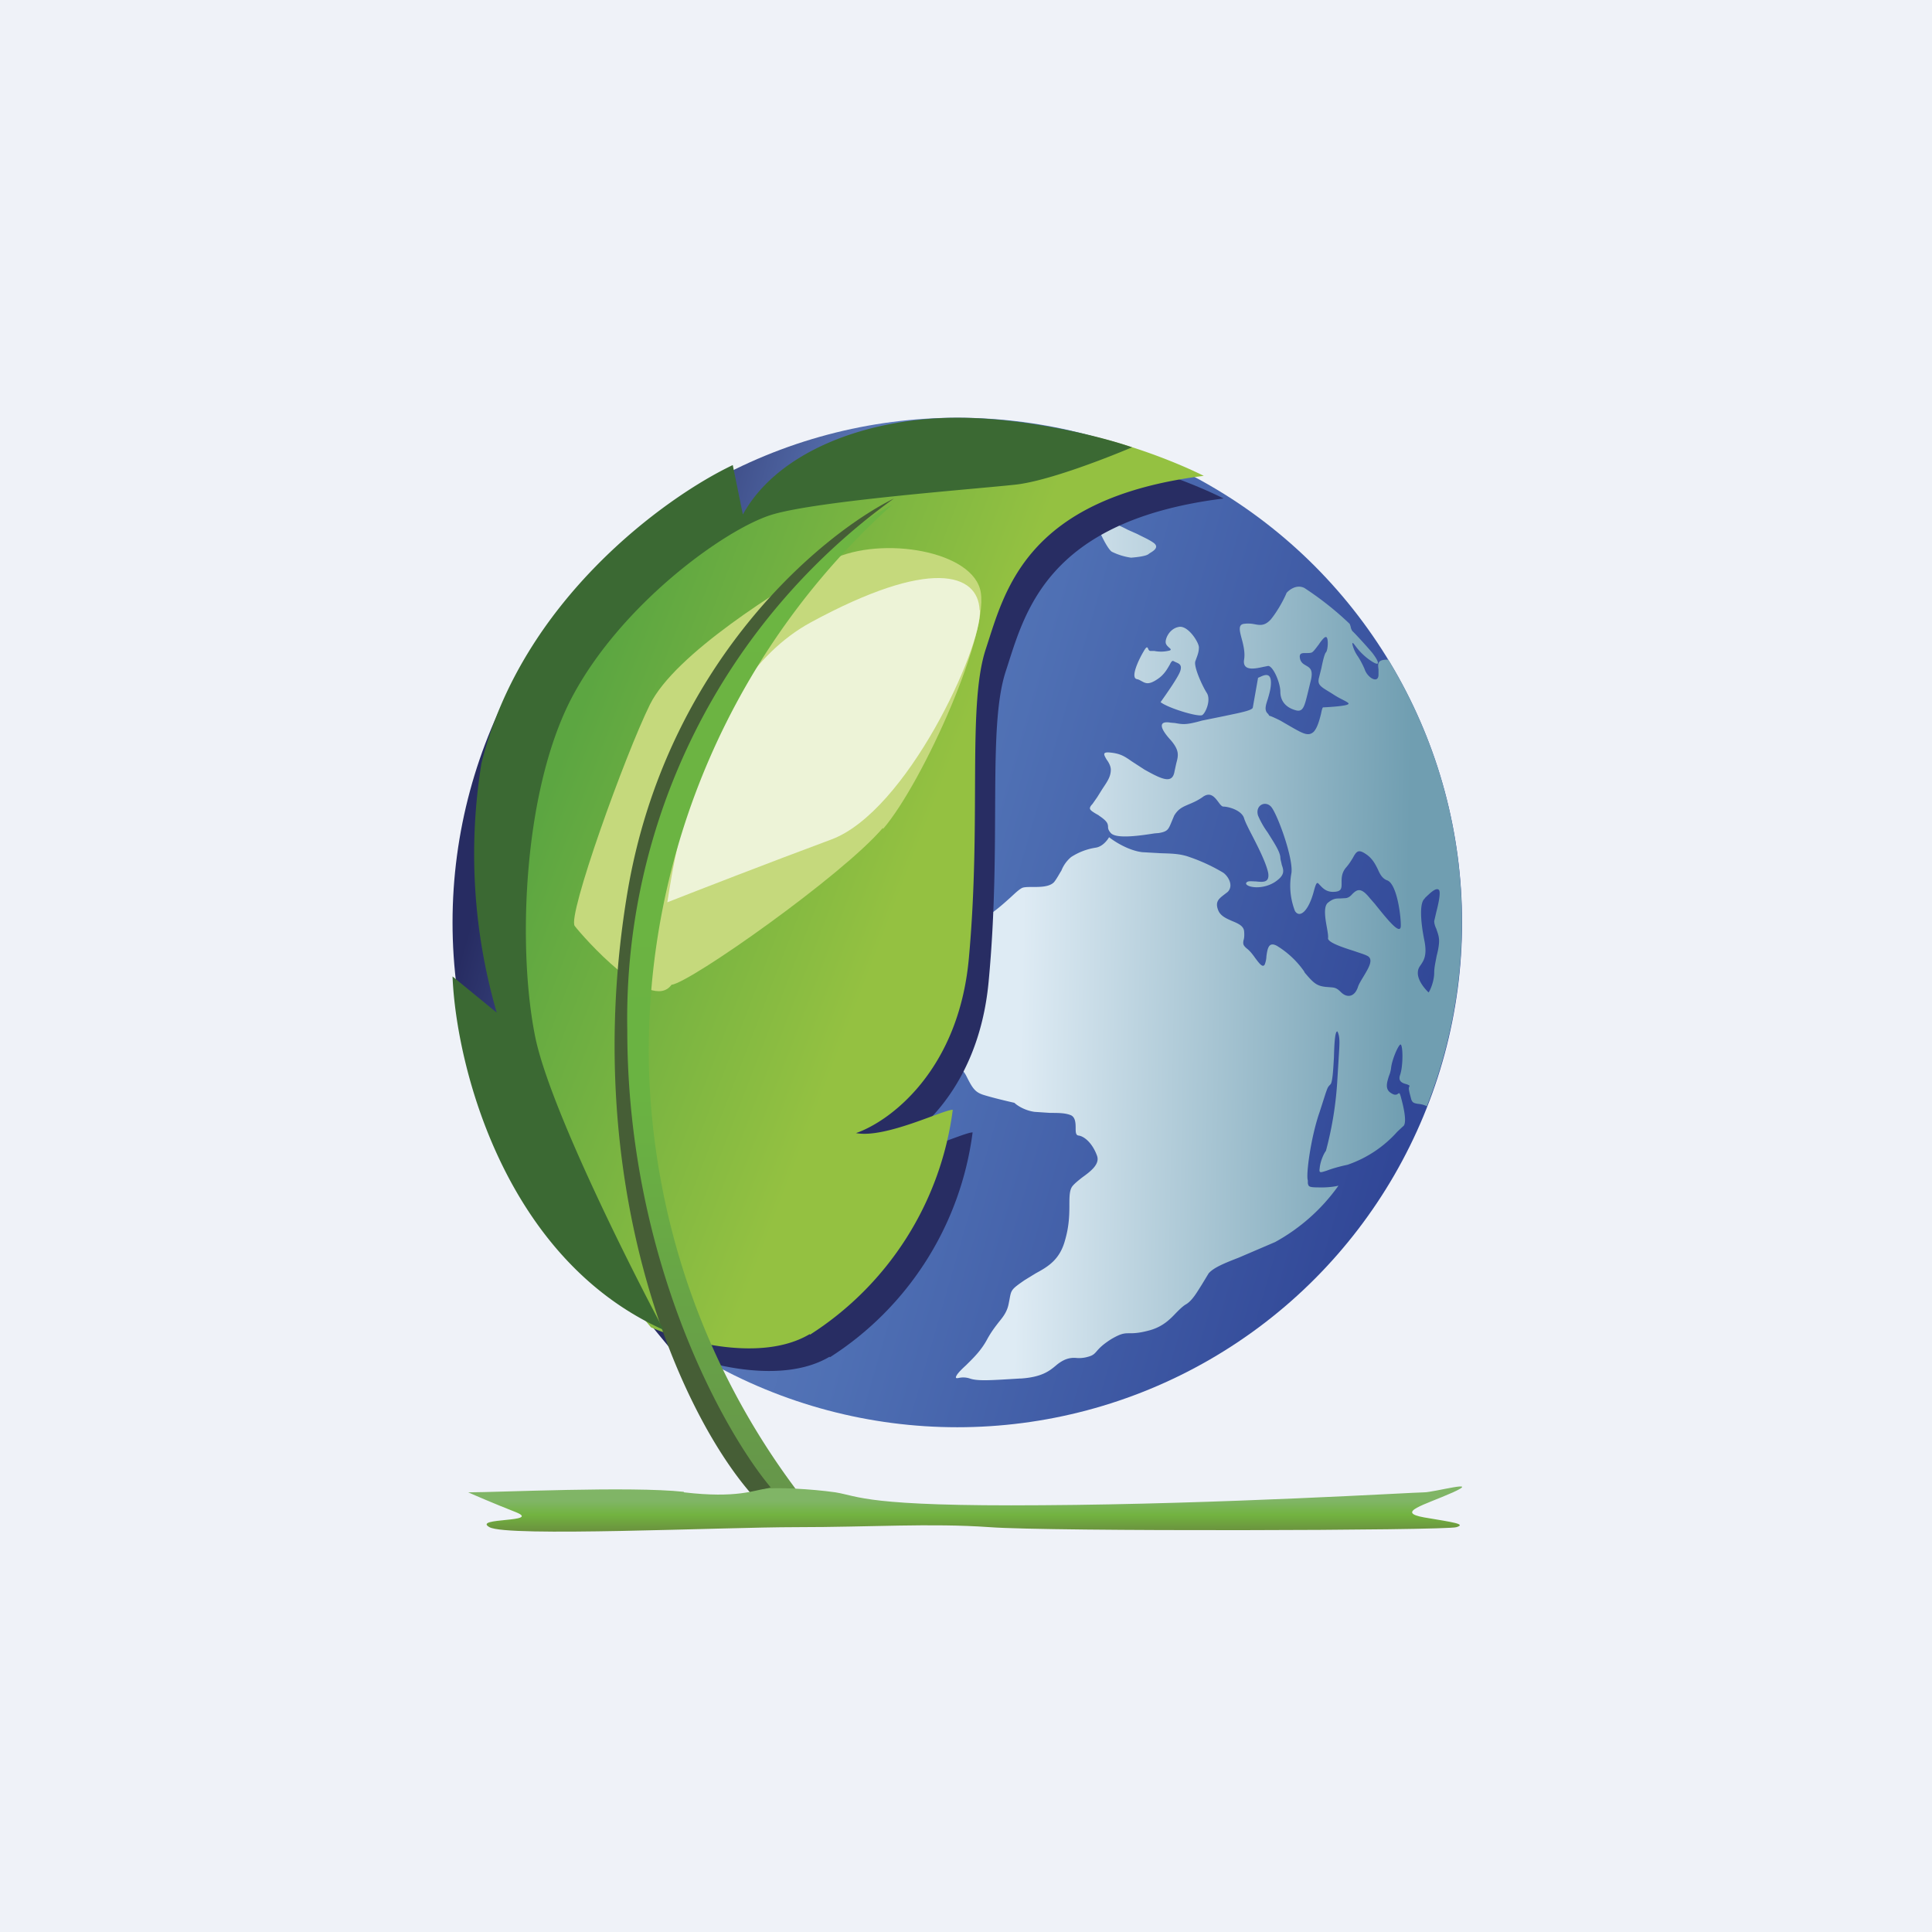<?xml version="1.0" encoding="UTF-8"?>
<!-- generated by Finnhub -->
<svg viewBox="0 0 55.5 55.5" xmlns="http://www.w3.org/2000/svg">
<path d="M 0,0 H 55.5 V 55.5 H 0 Z" fill="rgb(239, 242, 248)"/>
<circle cx="27.5" cy="26.5" r="14.5" fill="url(#e)"/>
<path d="M 40.99,31.775 A 14.46,14.46 0 0,0 39.88,18.95 C 39.56,18.94 39.58,19.07 39.6,19.23 V 19.39 C 39.59,19.65 39.28,19.47 39.2,19.22 A 2.44,2.44 0 0,0 39.01,18.86 A 1.01,1.01 0 0,1 38.85,18.51 C 38.85,18.45 38.86,18.46 38.91,18.52 C 38.97,18.6 39.09,18.77 39.32,18.94 C 39.74,19.24 39.57,18.94 39.41,18.74 C 39.24,18.54 38.91,18.18 38.85,18.13 A 0.3,0.3 0 0,1 38.8,18 A 0.72,0.72 0 0,0 38.77,17.92 A 8.98,8.98 0 0,0 37.47,16.89 C 37.25,16.78 37.04,16.94 36.96,17.03 C 36.9,17.18 36.72,17.53 36.51,17.79 C 36.33,17.99 36.19,17.96 36.03,17.93 A 0.9,0.9 0 0,0 35.74,17.92 C 35.56,17.94 35.61,18.12 35.67,18.35 C 35.72,18.53 35.77,18.75 35.74,18.94 C 35.68,19.29 36.05,19.21 36.28,19.16 L 36.43,19.13 C 36.57,19.13 36.78,19.61 36.78,19.87 S 36.93,20.32 37.21,20.4 C 37.43,20.47 37.47,20.3 37.56,19.94 L 37.64,19.61 C 37.74,19.25 37.64,19.19 37.52,19.12 C 37.45,19.08 37.38,19.04 37.35,18.94 C 37.3,18.75 37.41,18.76 37.53,18.76 C 37.59,18.76 37.65,18.76 37.69,18.74 C 37.74,18.71 37.81,18.61 37.88,18.52 C 37.96,18.4 38.05,18.29 38.09,18.3 C 38.17,18.3 38.15,18.68 38.09,18.74 C 38.05,18.78 38,18.99 37.96,19.19 L 37.89,19.47 C 37.84,19.67 37.93,19.72 38.21,19.89 L 38.29,19.94 C 38.41,20.02 38.51,20.07 38.59,20.11 C 38.72,20.18 38.78,20.21 38.71,20.24 C 38.61,20.29 38.06,20.32 38.01,20.32 C 37.99,20.32 37.97,20.4 37.95,20.5 C 37.91,20.66 37.85,20.9 37.74,21.02 C 37.59,21.16 37.44,21.08 37.09,20.88 L 36.78,20.7 C 36.58,20.6 36.5,20.57 36.46,20.56 A 0.6,0.6 0 0,0 36.43,20.51 C 36.31,20.41 36.36,20.26 36.42,20.08 C 36.46,19.94 36.51,19.78 36.51,19.61 C 36.51,19.28 36.28,19.41 36.19,19.45 L 36.14,19.47 L 35.99,20.32 C 35.99,20.41 35.59,20.48 35.17,20.57 L 34.53,20.7 C 34.07,20.83 33.98,20.81 33.75,20.77 L 33.63,20.76 C 33.29,20.7 33.29,20.89 33.63,21.26 C 33.89,21.56 33.85,21.71 33.79,21.93 L 33.74,22.16 C 33.68,22.53 33.38,22.39 32.88,22.11 L 32.51,21.87 C 32.31,21.73 32.19,21.65 31.91,21.62 C 31.65,21.59 31.71,21.68 31.79,21.82 C 31.85,21.9 31.91,22.01 31.91,22.11 C 31.91,22.31 31.81,22.45 31.67,22.66 L 31.52,22.9 L 31.38,23.1 C 31.33,23.15 31.31,23.19 31.31,23.22 C 31.31,23.27 31.38,23.32 31.56,23.42 L 31.57,23.43 C 31.81,23.59 31.82,23.66 31.83,23.73 C 31.83,23.79 31.83,23.84 31.91,23.93 C 32.07,24.11 32.78,24 33.17,23.94 L 33.29,23.93 C 33.53,23.89 33.56,23.83 33.63,23.67 L 33.73,23.43 C 33.85,23.23 33.98,23.18 34.14,23.11 C 34.26,23.06 34.38,23.01 34.53,22.91 C 34.77,22.72 34.9,22.91 35,23.04 C 35.05,23.11 35.1,23.17 35.14,23.17 C 35.28,23.17 35.67,23.27 35.74,23.51 C 35.77,23.61 35.87,23.81 35.98,24.02 C 36.16,24.37 36.37,24.79 36.43,25.07 C 36.48,25.37 36.27,25.34 36.07,25.32 C 35.97,25.32 35.87,25.3 35.82,25.34 C 35.68,25.45 36.19,25.61 36.62,25.34 C 36.92,25.14 36.88,25.01 36.82,24.84 C 36.81,24.77 36.78,24.7 36.78,24.62 C 36.76,24.44 36.58,24.18 36.42,23.92 A 2.5,2.5 0 0,1 36.14,23.43 C 36.05,23.14 36.34,22.99 36.51,23.17 C 36.68,23.35 37.15,24.62 37.1,25.07 A 2,2 0 0,0 37.2,26.17 C 37.34,26.39 37.59,26.17 37.74,25.61 C 37.82,25.31 37.84,25.34 37.91,25.42 C 37.98,25.49 38.08,25.62 38.29,25.62 C 38.54,25.62 38.54,25.52 38.54,25.37 C 38.54,25.25 38.53,25.09 38.66,24.93 C 38.75,24.83 38.81,24.73 38.86,24.65 C 38.97,24.45 39.02,24.38 39.26,24.55 C 39.43,24.67 39.51,24.83 39.58,24.97 C 39.64,25.11 39.71,25.24 39.85,25.29 C 40.13,25.39 40.25,26.33 40.24,26.61 C 40.22,26.87 39.86,26.42 39.49,25.96 L 39.35,25.8 C 39.08,25.46 38.97,25.57 38.85,25.68 C 38.8,25.74 38.74,25.79 38.66,25.8 L 38.49,25.81 C 38.38,25.81 38.3,25.81 38.15,25.93 C 38.01,26.04 38.07,26.39 38.12,26.66 C 38.14,26.78 38.16,26.89 38.15,26.95 C 38.14,27.07 38.55,27.21 38.9,27.32 C 39.04,27.37 39.18,27.41 39.26,27.45 C 39.48,27.54 39.32,27.8 39.17,28.05 C 39.11,28.15 39.04,28.26 39.01,28.35 C 38.92,28.63 38.71,28.68 38.53,28.51 C 38.4,28.38 38.35,28.37 38.21,28.36 L 38.08,28.35 C 37.83,28.32 37.74,28.25 37.48,27.94 L 37.46,27.9 A 2.6,2.6 0 0,0 36.68,27.17 C 36.44,27.04 36.41,27.26 36.38,27.47 A 0.7,0.7 0 0,1 36.33,27.71 C 36.27,27.81 36.17,27.67 36.05,27.51 C 35.98,27.41 35.9,27.31 35.82,27.25 C 35.7,27.15 35.71,27.11 35.72,27.02 C 35.74,26.96 35.75,26.89 35.74,26.76 C 35.73,26.6 35.57,26.53 35.4,26.46 C 35.24,26.39 35.07,26.32 35,26.16 C 34.9,25.92 35,25.83 35.14,25.72 L 35.27,25.62 C 35.45,25.43 35.27,25.16 35.14,25.07 A 5.1,5.1 0 0,0 34.17,24.62 C 33.9,24.52 33.63,24.52 33.34,24.51 L 32.81,24.48 C 32.41,24.43 32.01,24.17 31.86,24.05 C 31.81,24.14 31.67,24.32 31.48,24.35 A 1.8,1.8 0 0,0 30.77,24.62 A 0.98,0.98 0 0,0 30.49,25.01 C 30.42,25.12 30.36,25.24 30.28,25.34 C 30.15,25.48 29.88,25.48 29.67,25.48 C 29.55,25.48 29.45,25.48 29.38,25.5 C 29.3,25.53 29.19,25.63 29.04,25.77 C 28.84,25.95 28.57,26.2 28.2,26.42 C 27.71,26.72 27.75,26.92 27.77,27.02 L 27.76,27.08 C 27.52,27.56 27.09,28.62 27.28,28.98 C 27.5,29.4 27.48,29.56 27.43,30.06 V 30.14 C 27.39,30.5 27.46,30.56 27.56,30.66 A 0.8,0.8 0 0,1 27.76,30.91 C 27.95,31.29 28.02,31.39 28.31,31.47 C 28.54,31.54 28.96,31.64 29.14,31.68 C 29.21,31.75 29.43,31.9 29.72,31.94 L 30.17,31.97 C 30.4,31.97 30.61,31.97 30.77,32.04 C 30.89,32.1 30.9,32.26 30.9,32.4 C 30.9,32.51 30.9,32.61 30.98,32.62 C 31.15,32.64 31.38,32.84 31.51,33.19 C 31.61,33.44 31.33,33.65 31.08,33.83 C 30.98,33.91 30.88,33.99 30.82,34.06 C 30.72,34.17 30.72,34.37 30.72,34.63 C 30.72,34.9 30.71,35.23 30.6,35.61 C 30.45,36.19 30.1,36.39 29.75,36.58 L 29.44,36.77 C 29.05,37.04 29.05,37.05 29,37.33 L 28.98,37.43 C 28.94,37.66 28.84,37.8 28.7,37.97 C 28.6,38.1 28.48,38.25 28.36,38.47 C 28.18,38.81 27.93,39.04 27.75,39.22 C 27.64,39.32 27.55,39.41 27.5,39.48 C 27.42,39.6 27.47,39.6 27.56,39.58 A 0.6,0.6 0 0,1 27.86,39.6 C 28.09,39.68 28.48,39.65 29.3,39.6 H 29.33 C 29.93,39.56 30.15,39.38 30.33,39.23 C 30.4,39.17 30.47,39.12 30.55,39.08 A 0.66,0.66 0 0,1 30.92,39.01 A 0.9,0.9 0 0,0 31.24,38.98 C 31.4,38.94 31.44,38.89 31.51,38.81 C 31.58,38.73 31.67,38.63 31.92,38.47 C 32.21,38.3 32.3,38.3 32.45,38.3 C 32.55,38.3 32.7,38.3 32.97,38.23 C 33.39,38.13 33.61,37.9 33.79,37.71 C 33.88,37.62 33.96,37.54 34.05,37.48 C 34.24,37.38 34.38,37.13 34.52,36.91 L 34.72,36.58 C 34.86,36.42 35.14,36.3 35.58,36.13 L 36.63,35.68 A 5.44,5.44 0 0,0 38.45,34.06 C 38.38,34.08 38.15,34.12 37.87,34.11 C 37.59,34.11 37.59,34.08 37.57,33.99 V 33.91 C 37.51,33.75 37.66,32.65 37.91,31.94 L 38.08,31.41 C 38.14,31.24 38.14,31.23 38.22,31.15 C 38.28,31.09 38.3,30.72 38.32,30.37 C 38.33,29.98 38.35,29.61 38.42,29.63 C 38.5,29.79 38.48,29.99 38.46,30.33 L 38.42,30.98 A 10.1,10.1 0 0,1 38.09,33.06 C 38.04,33.12 37.93,33.34 37.91,33.56 C 37.89,33.7 37.92,33.69 38.11,33.63 C 38.24,33.58 38.43,33.52 38.71,33.46 A 3.38,3.38 0 0,0 40.14,32.51 L 40.3,32.36 C 40.41,32.3 40.36,31.95 40.26,31.58 C 40.21,31.38 40.2,31.39 40.16,31.42 C 40.13,31.44 40.08,31.48 39.96,31.4 C 39.78,31.29 39.84,31.1 39.9,30.91 A 0.9,0.9 0 0,0 39.96,30.69 C 39.98,30.47 40.14,30.08 40.22,30.01 C 40.3,29.94 40.32,30.59 40.22,30.88 C 40.15,31.08 40.31,31.12 40.42,31.15 C 40.46,31.17 40.5,31.18 40.49,31.2 C 40.46,31.26 40.47,31.29 40.49,31.39 L 40.53,31.54 C 40.56,31.68 40.62,31.69 40.73,31.71 A 0.7,0.7 0 0,1 40.97,31.77 L 41.01,31.79 Z M 31.94,15.85 C 31.83,15.78 31.64,15.4 31.57,15.22 C 31.57,15.17 31.57,15.05 31.63,14.97 C 31.68,14.87 32.13,15.08 32.4,15.22 L 32.67,15.34 C 32.82,15.42 32.97,15.48 33.12,15.58 C 33.32,15.71 33.15,15.82 33.03,15.89 L 32.99,15.92 C 32.91,15.98 32.63,16.01 32.49,16.02 A 1.83,1.83 0 0,1 31.94,15.85 Z M 34.54,20.54 C 34.44,20.61 33.55,20.34 33.34,20.17 C 33.51,19.93 33.87,19.42 33.91,19.26 C 33.96,19.09 33.86,19.06 33.77,19.02 L 33.71,18.99 C 33.67,18.97 33.64,19.02 33.6,19.1 C 33.54,19.2 33.45,19.38 33.25,19.51 C 33,19.68 32.91,19.63 32.8,19.57 C 32.76,19.55 32.72,19.52 32.66,19.51 C 32.46,19.47 32.72,18.93 32.86,18.7 C 32.94,18.56 32.96,18.59 32.98,18.63 C 32.99,18.66 33.01,18.7 33.05,18.7 H 33.16 C 33.26,18.72 33.4,18.73 33.54,18.7 C 33.67,18.68 33.64,18.65 33.58,18.6 C 33.55,18.57 33.51,18.54 33.49,18.48 C 33.46,18.36 33.59,18.06 33.86,18.01 C 34.13,17.95 34.46,18.48 34.44,18.61 C 34.44,18.74 34.39,18.85 34.34,18.99 C 34.28,19.14 34.54,19.71 34.67,19.91 C 34.79,20.11 34.64,20.47 34.54,20.54 Z M 41.04,28.51 C 40.93,28.41 40.72,28.16 40.73,27.94 C 40.73,27.84 40.77,27.78 40.82,27.71 C 40.9,27.59 41,27.44 40.92,27.03 C 40.79,26.39 40.79,25.93 40.92,25.82 L 40.94,25.79 C 41.07,25.67 41.26,25.47 41.34,25.57 C 41.39,25.65 41.32,25.97 41.26,26.2 L 41.2,26.46 C 41.2,26.52 41.22,26.6 41.26,26.68 C 41.29,26.78 41.34,26.88 41.34,27.03 C 41.34,27.15 41.31,27.31 41.27,27.46 C 41.24,27.63 41.2,27.79 41.2,27.94 C 41.2,28.17 41.1,28.42 41.04,28.51 Z" fill="url(#d)"/>
<path d="M 23.83,38.975 C 22.44,39.8 20.21,39.19 19.28,38.77 C 18.5,37.83 16.91,35.88 16.78,35.67 C 16.65,35.47 16.16,32.75 15.92,31.42 L 14.41,26.33 L 15.92,21.27 L 20.07,16.33 C 22.48,15.19 27.81,12.9 29.82,12.9 S 34.22,13.85 35.15,14.32 C 30.01,14.96 29.43,17.65 28.89,19.29 C 28.36,20.92 28.78,24.19 28.4,28.2 C 28.1,31.42 26.12,32.87 25.17,33.2 C 26,33.36 27.66,32.53 27.94,32.53 A 9.04,9.04 0 0,1 23.84,38.99 Z" fill="rgb(40, 45, 99)"/>
<path d="M 23.26,38.325 C 21.87,39.15 19.64,38.54 18.7,38.13 A 124.9,124.9 0 0,1 16.21,35.03 A 49.4,49.4 0 0,1 15.35,30.77 L 13.84,25.69 L 15.35,20.62 L 19.5,15.68 C 21.91,14.54 27.24,12.25 29.25,12.25 S 33.65,13.2 34.58,13.67 C 29.44,14.31 28.86,17.01 28.32,18.64 S 28.2,23.54 27.83,27.55 C 27.53,30.77 25.55,32.22 24.59,32.55 C 25.43,32.71 27.09,31.88 27.37,31.88 A 9.04,9.04 0 0,1 23.27,38.34 Z" fill="url(#c)"/>
<path d="M 25.36,23.785 C 24.21,25.14 19.83,28.23 19.29,28.29 C 18.69,29.12 16.73,26.89 16.51,26.6 C 16.29,26.32 17.95,21.7 18.67,20.24 C 19.39,18.78 22.42,16.91 23.77,16.14 C 25.12,15.38 27.81,15.76 28.15,16.91 C 28.5,18.05 26.52,22.47 25.37,23.81 Z" fill="rgb(197, 217, 124)"/>
<path d="M 28.14,17.525 C 28.1,16.47 26.73,16.01 23.29,17.88 C 19.92,19.71 19.27,25.4 19.17,25.92 C 20.01,25.59 22.12,24.77 23.87,24.12 C 26.05,23.32 28.21,18.6 28.15,17.53 Z" fill="rgb(237, 243, 215)"/>
<path d="M 22.86,42.775 H 21.87 C 21.64,42.59 20.94,41.75 20.03,39.93 C 18.9,37.66 18.17,34.75 17.9,30.83 C 17.64,26.9 18.46,24.43 20.09,20.5 C 21.39,17.36 24.32,15.19 25.63,14.5 A 21.1,21.1 0 0,0 18.64,30.59 A 21.2,21.2 0 0,0 22.87,42.79 Z" fill="url(#b)"/>
<path d="M 22.14,42.725 L 21.57,42.9 C 19.43,40.43 16.65,33.9 18.02,25.66 C 19.12,19.06 23.58,15.36 25.68,14.32 A 18.4,18.4 0 0,0 18.02,29.6 C 18.02,36.15 20.77,41.1 22.15,42.74 Z" fill="rgb(70, 94, 54)"/>
<path d="M 19.09,38.215 C 14.48,36.17 13.1,30.59 13,28.05 L 14.27,29.09 A 16.31,16.31 0 0,1 13.83,21.93 C 14.98,17.25 19.13,14.27 21.05,13.36 L 21.34,14.78 C 22.36,12.93 24.97,12 27.5,12 C 29.52,12 31.7,12.56 32.52,12.85 C 31.81,13.15 30.13,13.81 29.19,13.92 C 28.02,14.05 23.54,14.38 22.19,14.78 C 20.85,15.18 17.81,17.37 16.4,20.09 C 15,22.82 14.87,27.34 15.38,29.81 C 15.79,31.78 18.02,36.25 19.08,38.23 Z" fill="rgb(59, 105, 51)"/>
<path d="M 19.64,42.855 C 18.13,42.69 14.3,42.87 13.45,42.87 C 13.65,42.96 14.21,43.2 14.82,43.44 C 15.57,43.74 13.56,43.59 14.06,43.87 C 14.56,44.16 20.73,43.87 22.88,43.87 C 25.04,43.87 26.71,43.75 28.43,43.87 C 30.13,44 41.56,43.97 41.84,43.87 C 42.13,43.78 41.74,43.73 40.91,43.59 C 40.08,43.44 40.91,43.24 41.74,42.87 C 42.57,42.49 41.19,42.87 40.91,42.87 C 40.63,42.87 35.03,43.21 29.94,43.24 C 24.86,43.28 24.68,42.98 24,42.87 C 23.3,42.77 22.28,42.72 21.98,42.77 C 21.68,42.8 21.18,43.05 19.65,42.87 Z" fill="url(#a)"/>
<defs>
<linearGradient id="e" x1="14.99" x2="41.56" y1="20.4" y2="28.06" gradientUnits="userSpaceOnUse">
<stop stop-color="rgb(39, 44, 98)" offset=".01"/>
<stop stop-color="rgb(93, 122, 186)" offset=".29"/>
<stop stop-color="rgb(79, 112, 180)" offset=".5"/>
<stop stop-color="rgb(49, 71, 151)" offset="1"/>
</linearGradient>
<linearGradient id="d" x1="29.36" x2="40.45" y1="27.09" y2="27.3" gradientUnits="userSpaceOnUse">
<stop stop-color="rgb(222, 235, 244)" offset="0"/>
<stop stop-color="rgb(112, 158, 177)" offset="1"/>
</linearGradient>
<linearGradient id="c" x1="15.91" x2="25.73" y1="22.33" y2="26.11" gradientUnits="userSpaceOnUse">
<stop stop-color="rgb(92, 166, 65)" offset="0"/>
<stop stop-color="rgb(148, 193, 65)" offset="1"/>
</linearGradient>
<linearGradient id="b" x1="21.74" x2="21.74" y1="14.49" y2="42.79" gradientUnits="userSpaceOnUse">
<stop stop-color="rgb(109, 181, 66)" offset="0"/>
<stop stop-color="rgb(106, 179, 66)" offset=".6"/>
<stop stop-color="rgb(102, 150, 74)" offset="1"/>
</linearGradient>
<linearGradient id="a" x1="27.73" x2="27.73" y1="42.7" y2="44" gradientUnits="userSpaceOnUse">
<stop stop-color="rgb(128, 181, 102)" offset=".32"/>
<stop stop-color="rgb(114, 179, 64)" offset=".63"/>
<stop stop-color="rgb(106, 144, 62)" offset="1"/>
</linearGradient>
</defs>
</svg>

